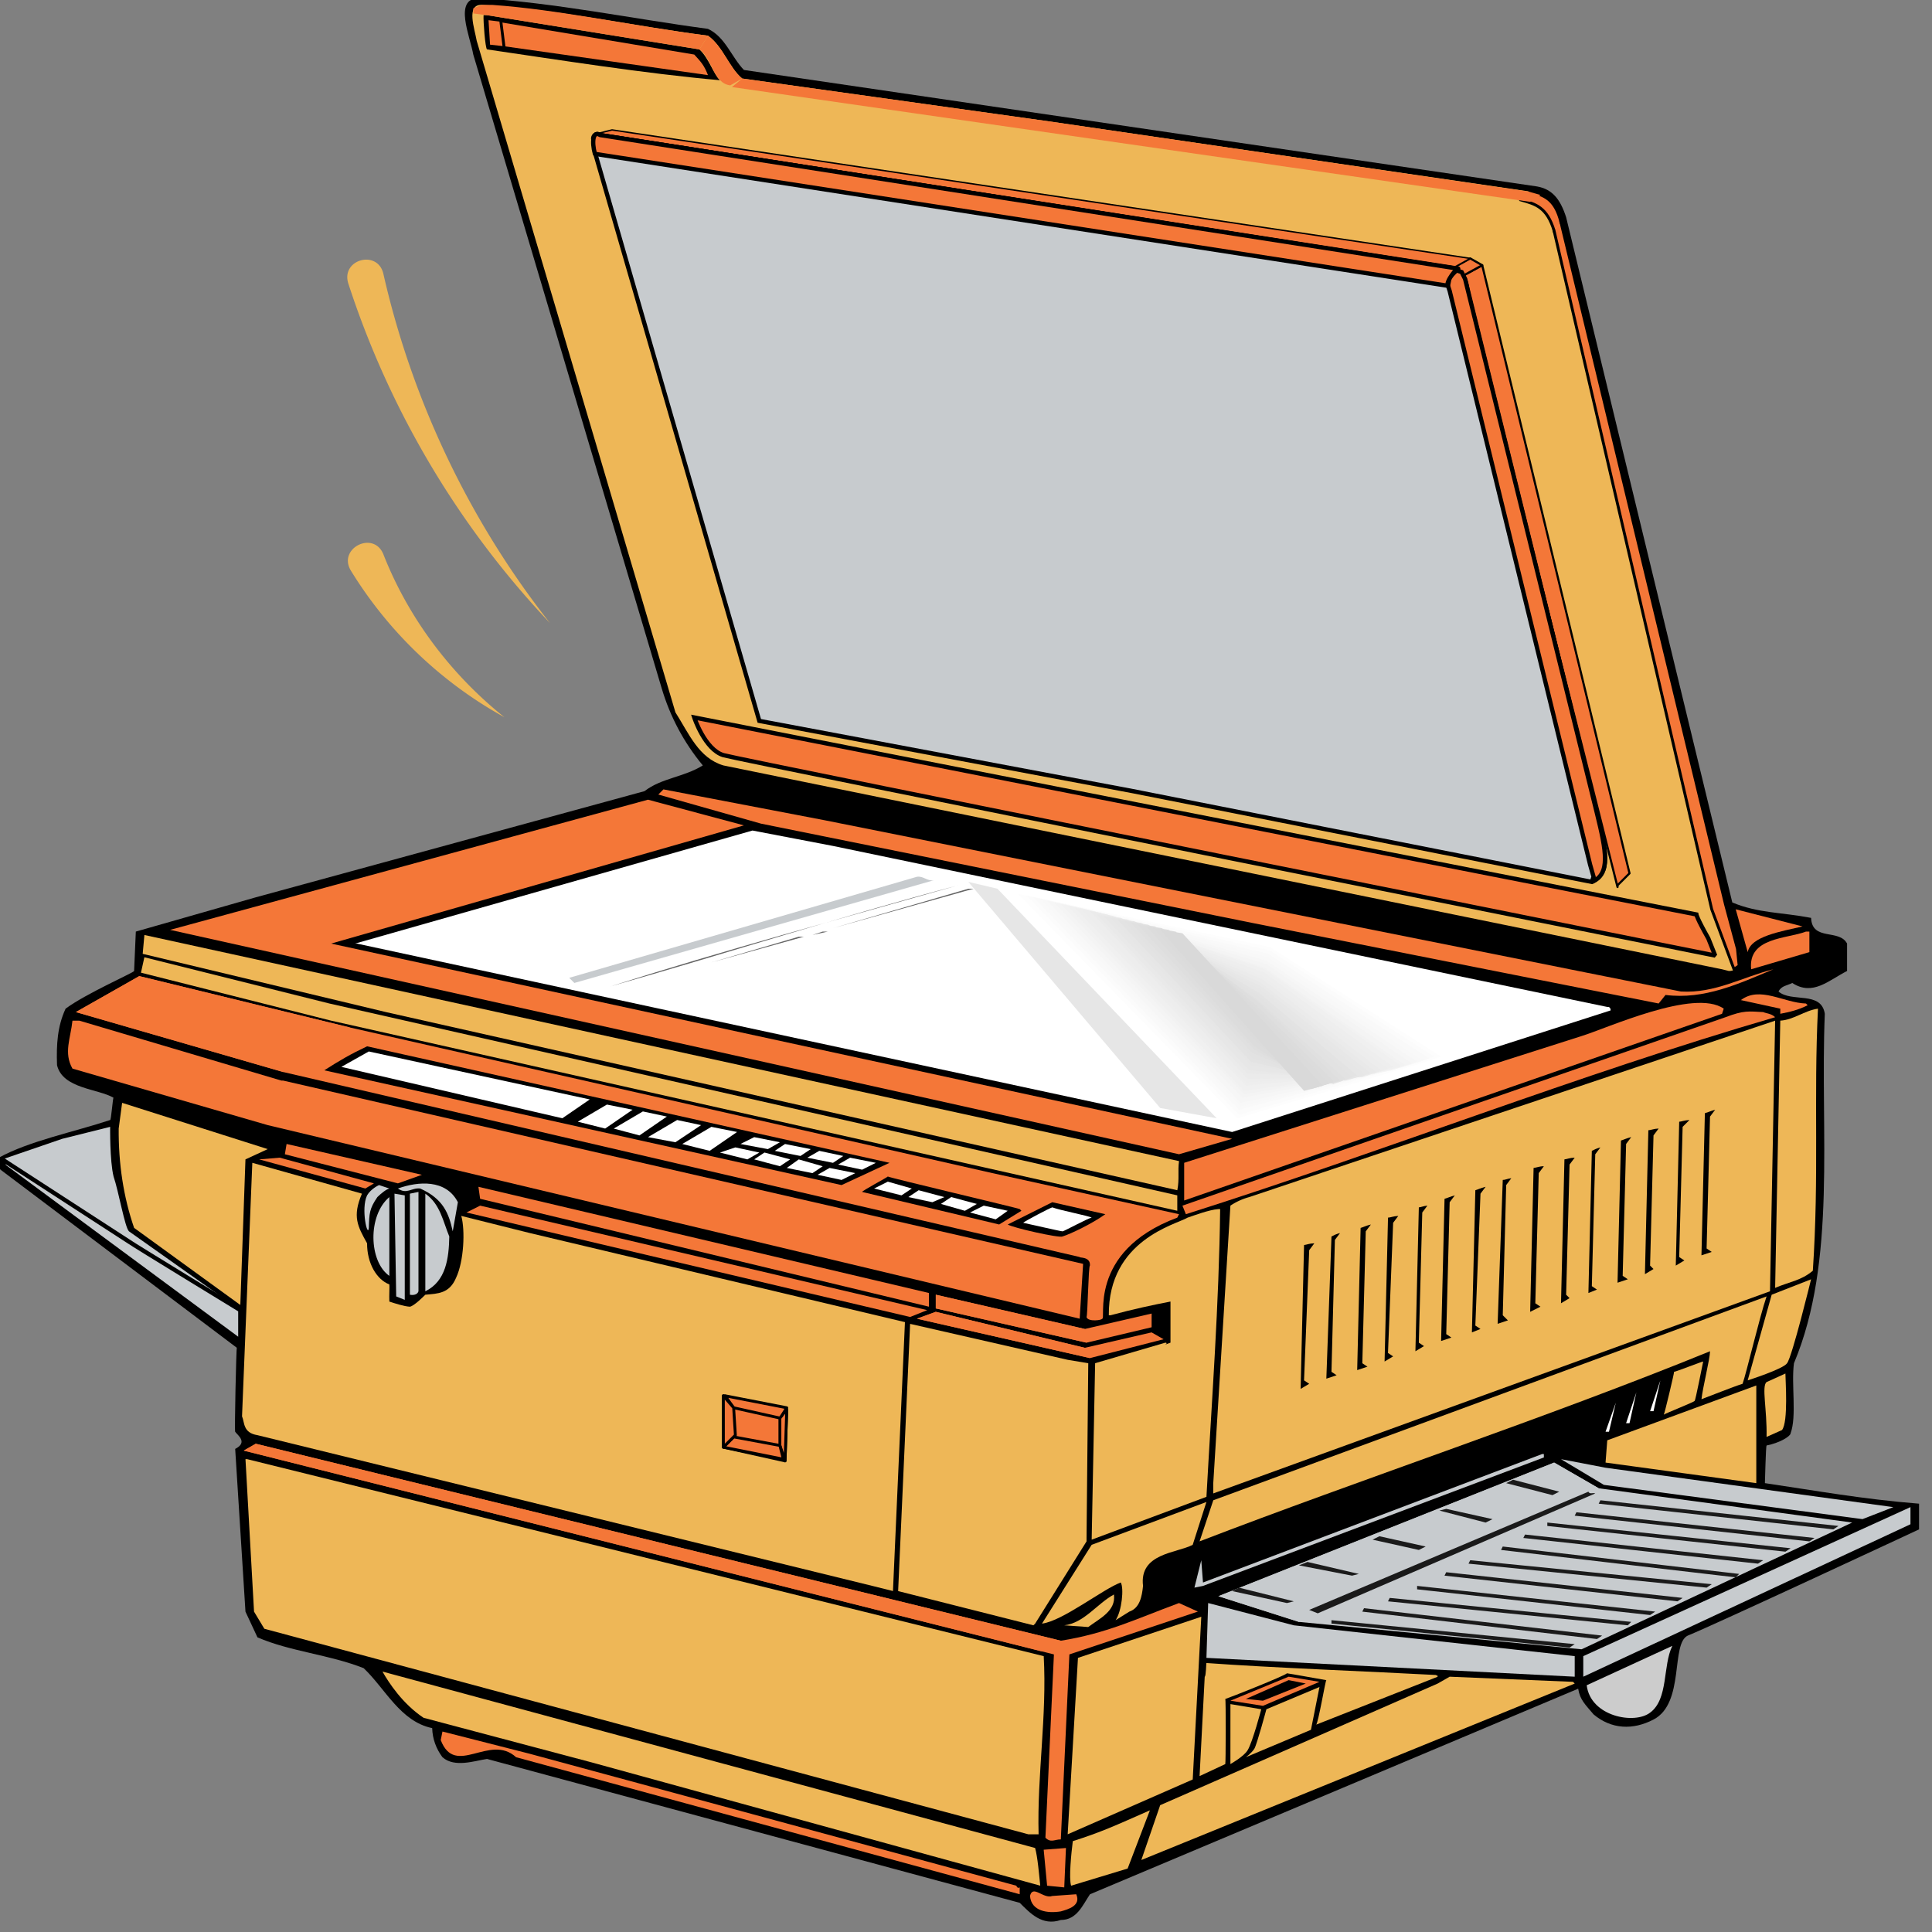 <svg xmlns="http://www.w3.org/2000/svg" width="10" height="10" xmlns:v="https://vecta.io/nano"><rect width="100%" height="100%" fill="#808080" stroke="none"/><style><![CDATA[.A{isolation:isolate}.C{fill:#f47738}.D{fill:#eeb757}.E{fill:#c7cbce}.F{stroke:#000}.G{stroke-miterlimit:2}.H{fill:#fff}.I{stroke-width:.131}.J{stroke-linejoin:round}.K{stroke-width:.196}.L{stroke-linecap:square}]]></style><g class="A" transform="matrix(.113 0 0 .113 -1.809 -2.304)"><path d="M33.63 90.61a24.63 24.63 0 0 1-9.31-5.53c2.83 2.23 6.14 3.79 9.58 4.57.67.16.39 1.17-.27.96zm-7.87-.07a11.41 11.41 0 0 1-4.02-4.21c1.2 1.5 2.76 2.65 4.47 3.32.66.27.16 1.26-.45.89z" transform="matrix(0 -1.671 -1.671 0 183.373 89.572)" class="D"/><path d="M98.025 86.049c.295-.792.025-2.262.157-3.217 1.974-4.708 1.19-10.555 1.412-16.006-.162-1.063-1.53-.504-2.119-1.02.131-.268.392-.268.628-.392.942.615 1.669-.121 2.511-.549v-1.255c-.36-.687-1.602-.098-1.648-1.177-1.36-.261-2.431-.212-3.609-.706l-7.611-31.385c-.267-.83-.634-1.288-1.334-1.412l-36.328-5.336c-.569-.588-.859-1.52-1.648-1.883-3.531-.471-6.931-1.19-10.514-1.412-1.145.043-.385 1.739-.235 2.589l8.631 29.031c.386 1.295 1.007 2.471 1.883 3.531-.876.543-1.89.575-2.668 1.177l-17.811 4.865-5.492 1.569-.079 1.805c-.016.077-2.207 1.033-3.138 1.726-.376.811-.425 1.644-.392 2.589.261 1.082 1.88 1.074 2.589 1.491-.031-.041-.113 1.063-.157 1.02-1.656.549-3.707.958-5.1 1.726-.013.131-.046.417.079.549l10.828 8.16c-.041.003.082.052 0-.078-.033.147-.115 3.912-.079 3.923.119.165.593.483 0 .785l.471 7.454.549 1.177c1.51.654 3.276.785 4.865 1.412.994.942 1.68 2.446 3.139 2.746.013.484.177.942.471 1.334.556.49 1.471.164 2.04.078l24.402 6.591c.464.458 1.02 1.079 1.883.785.739 0 1.001-.686 1.334-1.177l22.362-9.416c.083.515.329.728.706 1.177.815.686 1.804.727 2.746.235 1.445-.75.777-3.473 1.569-3.845 1.151-.461 10.593-4.865 10.593-4.865v-1.177c-2.609-.206-4.832-.615-7.061-.941.006-.033.039-1.716.079-1.726.573-.111 1.067-.398 1.098-.549z"/><path fill="#ccc" d="M88.688 97.583c.174 1.432 2.184 1.808 2.903 1.255.85-.624.572-2.153 1.02-3.06z"/><path d="M48.437 22.025c.686.482.976 1.479 1.569 1.962l14.045 1.962 22.048 3.217c.595.164 1.138.289 1.412 1.412l4.316 17.811 3.217 13.417c.413 1.576 1.133 3.047.157 3.06l-.314-.079-45.743-9.337c-1.131-.34-1.564-1.435-2.197-2.432L37.845 22.26c-.098-.562-.503-1.678.235-1.648 3.61.223 6.826.955 10.357 1.412z" class="D"/><path d="M87.197 30.969c-.329-1.107-.872-1.232-1.491-1.412l.392-.392c.595.164 1.138.289 1.412 1.412" class="C F G I L"/><path d="M48.045 22.652c.425.386.682 1.195.942 1.412-3.467-.307-7.378-.932-10.671-1.412-.079-.059-.177-1.29-.157-1.569h.157z"/><g class="C"><path d="M47.809 22.888c.301.33.448.477.628.942l-9.965-1.412-.079-1.099 9.415 1.569z"/><path d="M38.394 22.495l-.078-1.255.628.078.157 1.255z" class="F G I"/><path d="M93.004 65.806c1.563.092 2.805-.66 4.237-1.02-1.562.654-3.164 1.406-4.943 1.177l-.314.392-18.595-3.687-22.519-4.551-4.708-1.334.235-.236 7.375 1.412z"/></g><path d="M89.63 66.513c.114-.01.147.055.157.157l-17.34 5.571-40.094-8.631h-.079l18.203-5.178 3.688.706z" class="H"/><path d="M58.794 60.706l-16.477 4.708-.235-.235 15.928-4.629c.301-.046.464.216.785.157z" class="E"/><path d="M59.892 60.942c-5.375 1.426-10.834 3.191-15.928 4.629 5.257-1.668 10.586-3.106 15.928-4.629zm.471.156h.235l-6.434 1.805z" fill="#666"/><path d="M98.574 62.825c-.976.229-2.373.449-2.511 1.177l-.549-1.962z" class="C"/><path fill="#666" d="M53.694 63.06h.235l-.706.157z"/><path d="M98.888 64.002l-2.668.785c-.151-1.471 1.639-1.389 2.511-1.726h.157v.942z" class="C"/><path d="M52.595 63.296h.235l-4.237 1.177zm-4.393 1.334L44.2 65.806z" fill="#666"/><path d="M66.17 82.911l-.157 8.003 5.257-1.962c.248-4.485.575-8.801.628-13.181h-.079 0c-.432.033-1.118.294-1.412.392-.506.311-3.637 1.005-3.609 4.472h.079c1.07-.288 1.921-.468 2.746-.628v1.883c-.523.19-.016.026-.235 0l-3.217.941z" class="D"/><path d="M98.81 66.434c-.419.216-.844.314-1.255.392v-.235l-1.805-.392c.876-.661 1.955.124 2.982.157z" class="C"/><path d="M97.319 79.38l.236-12.24c.608-.033 1.098-.458 1.726-.549-.202 4.08.059 7.643-.235 12.005-.552.461-1.046.494-1.726.785z" class="D"/><path d="M70.171 75.614l.157.392c9.102-2.884 17.928-6.382 26.991-9.023-.17-.17-.399-.17-.549-.235-.667-.033-.871-.09-1.726.235z" class="C"/><path d="M69.936 74.908c.103-.526.013-.87.079-1.334L22.623 63.217l-.078.863h0l11.142 2.668z" class="D"/><g class="C"><path d="M19.328 67.14c-.085.817-.412 1.471 0 2.197l8.945 2.589 37.191 8.866.157-2.511-36.642-8.395H28.9l-9.258-2.746z"/><path d="M22.388 65.1l9.651 2.354 29.423 6.669 8.552 1.883-.079.157c-4.204 1.57-3.207 4.773-3.452 4.629.049.062-.646.169-.706-.079.052-.006.085-2.36.157-2.354.026-.423-.488-.342-.471-.392l-36.485-8.474-9.494-2.746z"/><path d="M28.979 69.494l-9.494-2.746 2.903-1.648 9.651 2.354m62.848-.628L70.25 75.378v.078-1.804l18.203-5.806c1.16-.355 5.165-2.194 6.512-1.255z"/></g><path d="M97.083 79.537l-25.5 9.259v-.471l.785-12.711a2.91 2.91 0 0 1 .863-.392l24.088-8.081-.235 12.397z" class="D"/><path d="M54.557 74.672l-23.695-5.257c.698-.445 1.197-.739 1.962-1.099l23.931 5.336z"/><path d="M27.252 73.495l-.235 6.669-4.865-3.531c-.49-1.419-.719-2.955-.706-4.551l.157-1.177 6.669 2.119z" class="D"/><path d="M34.235 74.594h0l-5.178-1.334.079-.471 6.199 1.412z" class="C"/><path d="M21.132 74.594v.235l-2.197-1.569c.798.321 1.452.909 2.197 1.334z" class="H"/><path d="M33.843 79.223c.015.06-.014.518 0 .785.238.079.68.222.942.235.213-.044.655-.503.706-.549.576-.053 1.105-.046 1.412-.785.353-.752.419-2.158.235-2.825l3.139.785 17.183 4.08-.549 12.318-.942-.235-28.168-6.905c-.672-.108-.582-.582-.706-.863l.471-11.612h0l5.022 1.412c-.452 1.053-.195 1.499.235 2.275-.005.904.433 1.66 1.02 1.883z" class="D"/><path d="M62.717 75.771l.079.078-1.02.628-6.277-1.491c-.024-.041 1.144-.662 1.177-.706.09.061 6.048 1.466 6.041 1.491z"/><path d="M36.982 75.457l-.235 1.334c-.185-.84-.438-1.486-1.491-1.962-.394-.047-.615.288-1.02 0 .929-.333 2.204-.431 2.746.628z" class="E"/><path d="M64.679 77.026c-.14.085-2.306-.405-2.511-.549h0l2.04-1.02 2.432.549c-.648.459-1.603.909-1.962 1.02z"/><path d="M64.679 76.791c-.074.003-1.697-.373-1.804-.392.07-.072 1.231-.685 1.334-.706.387.144 1.679.389 1.804.471-.172.025-1.258.62-1.334.628z" class="H"/><g class="D"><path d="M95.828 83.774c-.313.092-1.576.593-1.883.706.058-.536.388-1.844.393-2.197-7.467 3.046-15.987 5.862-23.382 8.709l.628-1.883 25.343-9.337c-.325.959-.922 3.5-1.099 4.002z"/><path d="M92.689 83.225c.019.022 1.33-.492 1.334-.471-.005.005-.36 1.836-.392 1.805-.024.05-1.335.57-1.412.628.032-.023.487-1.936.471-1.962zm4.944 2.668l-.706.314c.026-1.249-.236-2.328 0-2.511l.863-.392c-.001.272.141 2.219-.157 2.589zm-1.177-1.648v4.08l-6.905-.942.079-1.02 6.826-2.511z"/></g><path d="M90.022 84.637l-.314 1.334h-.157zm.941-.471l-.314 1.412h-.157zm1.099-.549l-.313 1.412h-.157z" class="H"/><path d="M27.645 94.21l-.392-6.983h.079l36.485 9.023c.151 2.766-.307 5.414-.235 8.16h-.471l-34.994-9.415z" class="D"/><path d="M70.014 93.817c-2.027.752-3.318 1.389-5.414 1.726L27.723 86.52l-.549.314 36.485 9.18.628.078-.393 8.474c.252.252.432.072.706.078l.392-8.474 5.885-1.962z" class="C"/><path d="M64.914 104.41l5.728-2.511.392-7.454-5.649 1.883z" class="D"/><path d="M70.72 93.111l.313-1.255.079 1.02 15.536-5.885h.078v.157l-15.614 5.885z" class="E"/><g class="D"><path d="M63.345 94.837l.079-.078 2.354-3.766v-.157l.079-8.003-.941-.157-7.219-1.647-.549 12.24zm.392-.078c.932-.108 2.812-1.596 3.609-1.883.15.255.052 1.301-.236 1.726l.628-.392c.478-.164.576-.686.628-1.177-.183-1.504 1.541-1.496 2.275-1.883l.628-1.962-5.257 1.962z"/><path d="M65.855 94.916l-1.098-.079c.909-.104 1.497-.987 2.275-1.412.104.752-.647 1.095-1.177 1.491zm15.928 2.197c.183.123.008-.067.079.079l-5.571 2.197c.09.004.434-2.064.471-2.04-.037 0-1.721-.311-1.805-.314-.064.102-2.663 1.131-2.824 1.177.031-.013.023 2.978 0 2.982l-1.177.549.235-4.551c.065-.031.065-.644.079-.628 2.919.215 7.56.39 10.514.549zm-18.36 7.924c.117.419.183 1.236.235 1.726l-20.557-5.649-7.689-2.04c-.951-.631-1.589-1.595-1.883-2.118z"/></g><path d="M40.277 100.722l22.283 6.042c.033.065.066.131.157.078v.314l-23.068-6.277c-1.216-1.112-2.785.948-3.452-.785l.079-.392 4.002 1.02z" class="C"/><path d="M68.68 103.311l-1.02 2.668-2.589.785c-.108-.343.007-1.488.078-2.04 1.334-.428 1.89-.69 3.531-1.412z" class="D"/><g class="C"><path d="M64.757 106.842l-.785-.078-.157-1.648 1.02-.078z"/><path d="M65.306 107.156c.229.523-.36.686-.706.785-.601.098-1.353 0-1.412-.706.124-.536.615.15 1.02 0zm.471-25.265l-6.904-1.569v-.628l6.826 1.569 3.06-.706v.628z"/><path d="M65.777 81.891l-6.904-1.569v-.628l6.826 1.569m.235 1.334l-7.925-1.805.863-.314 6.826 1.648 3.06-.706.549.314z"/><path d="M65.934 82.597l-7.925-1.805.863-.314 6.826 1.648"/></g><path d="M75.977 77.654l-.236 5.963.236.157-.393.235.157-6.591c.124-.013.234-.074.471-.078zm1.177-.471l-.157 6.042.236.157-.471.157.235-6.512c.095-.05.205-.111.392-.157zm1.413-.392l-.157 6.042.236.157-.471.157.157-6.512c.151-.046.261-.107.471-.157zm1.255-.392l-.236 5.963.236.157-.392.235.157-6.591c.121-.004.231-.065.471-.078zm1.334-.471l-.157 5.963.236.157-.393.236.157-6.591c.098-.003.208-.065.392-.079zm1.255-.471l-.157 6.042.236.157-.471.157.157-6.512c.147-.04.257-.101.471-.157zm1.412-.392l-.236 6.041.236.157-.393.157.157-6.512c.124-.036.234-.097.471-.157zM85 74.672l-.157 5.963.236.235-.471.157.235-6.591c.095.006.205-.056.392-.079zm1.491-.549l-.157 5.963.235.157-.471.235.157-6.591c.154-.017.264-.078.471-.078zm1.412-.392l-.157 5.963.157.157-.392.235.157-6.591c.131-.013.241-.074.471-.078zm1.177-.471l-.157 6.042.235.157-.392.157.157-6.512c.102-.05.211-.111.392-.157zm1.413-.471l-.157 6.041.235.157-.471.157.157-6.512c.157-.049.267-.11.471-.157zm1.255-.392l-.157 5.963.157.157-.393.235.157-6.591c.128-.007.237-.069.471-.079zm1.334-.392l-.157 5.963.235.157-.392.236.157-6.591c.105-.003.214-.065.471-.079zm1.255-.471l-.157 6.042.235.157-.471.157.157-6.512c.154-.04.264-.101.471-.157z"/><path d="M98.966 78.988l-1.805.706-1.099 3.923s1.633-.519 1.804-.785c.237-.306 1.099-3.844 1.099-3.844z" class="D"/><path d="M58.559 80.243L38.001 75.3l-.078-.549 20.636 4.864zm-.863.471l-20.322-4.786.628-.314L58.48 80.4z" class="C"/><g class="E"><path d="M34.549 79.929l-.392-.157-.079-4.707.471.079zm2.04-2.903c-.02 1-.15 2.047-1.098 2.511v-4.472c.687.477.817 1.295 1.098 1.962zm-2.746 1.805c-.943-.657-1-2.766 0-3.609zm1.334.706c-.046.157-.242.19-.392.157v-4.629l.392-.079z"/><path d="M33.843 74.829l-.471-.157s-.367.159-.549.471c-.297.625.033 1.975.079 1.491.023-.667.023-.871.392-1.412.184-.179.407-.358.549-.392z"/></g><g class="C"><path d="M33.137 74.594l-4.315-1.177-.942.078 4.865 1.334z"/><g class="F G I J"><path d="M51.968 87.305l-2.825-.628v-2.354l2.903.628z"/><path d="M51.968 87.305l.078-2.354-.314.392v1.255z"/><path d="M51.732 86.599l.157.628-2.746-.549.471-.471 2.118.392zm0-1.256c.042-.03.281-.415.314-.471l-2.825-.549.392.549 2.118.471z"/><path d="M49.143 84.323l.471.549.079 1.255-.549.549z"/></g><path d="M64.6 95.543L27.723 86.52l-.549.314 37.113 9.337c0 0 .206-.119.313-.235.039-.102 0-.392 0-.392z"/></g><g class="E"><path d="M103.518 89.423l-14.987 6.826v.942l14.987-6.983zm-28.247 5.414l12.868 1.412v.942l-16.869-.863.079-2.511zm13.966-6.277l11.612 1.57-12.397 5.806-12.946-1.255-3.688-1.177 15.379-6.12z"/><path d="M75.506 94.68l-3.688-1.177 15.379-6.12 2.04 1.177"/></g><path d="M88.06 97.426l-5.649-.235-.549.314-12.711 5.571-.863 2.511 19.851-8.082z" class="D"/><path d="M75.035 97.191l1.412.235-2.589 1.099-1.491-.235z" class="C"/><g class="D"><path d="M72.368 101.193s.605-.338.785-.628c.229-.365.628-1.883.628-1.883l-1.412-.236z"/><path d="M76.448 97.662l-2.432 1.02c0 0-.43 1.6-.549 1.804-.126.204-.392.392-.392.392l2.982-1.255z"/></g><path d="M75.035 97.348l.785.157-1.962.785-.785-.079z"/><path d="M89.551 87.619l-2.04-.392 1.962 1.177 11.848 1.569 1.412-.549z" class="E"/><path d="M97.79 91.464l-10.906-1.177v-.157l11.142 1.177zm1.098-.471l-10.75-1.177.079-.157 10.906 1.177zm1.098-.55l-10.749-1.177.079-.157 10.906 1.177zm-5.806 2.668l-10.906-1.098.079-.157 11.063 1.099zm1.334-.471l-10.75-1.255.079-.157 10.828 1.255zm1.02-.627l-10.749-1.177.079-.157 10.906 1.177zm-5.963 2.824l-10.985-1.098.079-.157 11.063 1.098zm1.02-.471L80.92 93.189v-.157l10.906 1.177zm-3.688 1.491l-10.906-1.098v-.157L88.139 95.7zm1.256-.392l-10.75-1.255.079-.157 10.906 1.255zm3.687-1.726l-10.671-1.177.079-.157 10.828 1.177zm-3.766-4.943l-12.711 5.492-.392-.157 12.789-5.414c.062.131.193.032.314.079zm-5.021 1.334l-2.118-.549.314-.078 2.119.471zm3.06-1.256L85 88.325l.314-.157 2.118.549zm-6.12 2.511l-2.119-.471.314-.157 2.118.471zm-3.06 1.177l-2.433-.471.392-.157 2.354.549zm-2.982 1.255l-2.511-.549.314-.157 2.511.628z" fill="#1a1a1a"/><path d="M60.755 75.536l-1.177-.314-.471.314 1.099.314zm1.413.313l-1.099-.235-.628.314 1.177.314zm-2.903-.627l-1.177-.314-.471.314 1.099.235zm-1.491-.393l-1.098-.314-.628.314 1.255.314zm-4.08-1.019l-1.098-.314-.549.392 1.177.236zm1.491.313l-1.177-.236-.549.314 1.098.236zm-2.982-.628l-1.177-.314-.471.314 1.177.314zm-1.412-.313l-1.098-.236-.706.236 1.256.314zm3.845.157l-1.099-.235-.549.314 1.177.235zm1.49.314l-1.177-.235-.549.314 1.098.235zm-2.981-.628l-1.177-.235-.471.314 1.177.235zm-1.413-.314l-1.177-.235-.628.314 1.255.235zm-1.961-.471l-1.177-.235-1.334.785 1.255.314zm-1.648-.314l-1.098-.235-1.334.785 1.255.235zm-1.569-.392l-1.098-.235-1.334.785 1.177.314zm-3.531-.785l-10.122-2.197-1.256.706 10.122 2.354zm1.962.471l-1.177-.236-1.334.785 1.255.314z" class="H"/><g class="C"><path d="M66.954 77.968c-.765.982-.193 2.699-.863 2.589-.309-.005 0-2.589 0-2.589l2.903-1.805c0 0-1.497 1.043-2.04 1.805z"/><path d="M66.091 80.479c-.288-.034 0-2.511 0-2.511l2.746-1.726s-1.393 1.001-1.962 1.726c-.683.944-.136 2.587-.785 2.511z"/><path d="M66.091 80.4c-.267-.063 0-2.432 0-2.432l2.668-1.648s-1.367.958-1.883 1.648c-.68.905-.157 2.475-.785 2.432z"/><path d="M66.091 80.243c-.246-.013 0-2.275 0-2.275l2.511-1.569s-1.262.916-1.726 1.569c-.676.867-.178 2.363-.785 2.275z"/><path d="M66.091 80.165c-.225-.042 0-2.197 0-2.197l2.432-1.491s-1.237.874-1.726 1.491c-.595.829-.12 2.25-.706 2.197z"/><path d="M66.091 80.008c-.204.008 0-2.04 0-2.04l2.275-1.412s-1.132.832-1.569 1.412c-.591.79-.141 2.138-.706 2.04z"/><path d="M66.091 79.929c-.183-.021 0-1.962 0-1.962l2.197-1.334s-1.106.79-1.569 1.334c-.509.751-.084 2.026-.628 1.962z"/><path d="M66.091 79.851c-.162-.049 0-1.883 0-1.883l2.04-1.255s-1.002.747-1.412 1.255c-.505.713-.105 1.914-.628 1.883z"/><path d="M66.17 79.694c-.22 0 0-1.726 0-1.726l1.883-1.177s-.976.705-1.334 1.177c-.502.674-.126 1.802-.549 1.726z"/><path d="M66.17 79.616c-.199-.028 0-1.648 0-1.648l1.726-1.099s-.872.663-1.255 1.099c-.42.636-.068 1.69-.471 1.648z"/><path d="M66.17 79.537c-.178-.057 0-1.569 0-1.569l1.647-1.02s-.845.621-1.177 1.02c-.416.597-.089 1.578-.471 1.569z"/><path d="M66.17 79.38c-.157-.007 0-1.412 0-1.412l1.491-.942s-.742.578-1.02 1.02c-.413.48-.111 1.387-.471 1.334z"/><path d="M66.17 79.302c-.136-.036 0-1.334 0-1.334l1.412-.863s-.716.536-1.02.942c-.331.442-.053 1.275-.392 1.255z"/><path d="M66.17 79.145c-.115.014 0-1.177 0-1.177l1.334-.785s-.69.494-.942.863c-.327.403-.074 1.163-.392 1.098z"/><path d="M66.17 79.067c-.095-.015 0-1.099 0-1.099l1.177-.706s-.585.452-.785.785c-.324.364-.094 1.051-.392 1.02z"/><path d="M66.17 78.988c-.073-.044 0-.942 0-.942l1.098-.706s-.559.409-.785.706c-.242.326-.037.939-.314.942z"/><path d="M66.17 78.831c-.052.006 0-.785 0-.785l.941-.628s-.455.367-.628.628c-.238.288-.058.827-.314.785z"/><path d="M66.248 78.752c-.11-.022 0-.706 0-.706l.785-.549s-.429.325-.549.549c-.234.249-.079.715-.235.706z"/><path d="M66.248 78.596c-.089.027 0-.549 0-.549l.628-.471s-.325.283-.471.471c-.153.21-.022.603-.157.549z"/><path d="M66.248 78.517c-.068-.002 0-.471 0-.471l.549-.314s-.299.162-.392.314c-.15.172-.043.491-.157.471z"/><path d="M66.248 78.439c-.047-.03 0-.392 0-.392l.392-.236s-.194.12-.314.236c-.067.133.014.378-.078.392z"/><path d="M66.326 78.046c-.064.095-.007.267-.078.235-.026.019 0-.235 0-.235l.313-.157s-.168.078-.235.157z"/></g><g class="E"><path d="M21.054 72.005s-.021 1.551.157 2.275c.23.665.517 2.341.706 2.511l5.1 3.609v1.412L16.189 73.81l-.079-.314 2.746-.942 2.197-.549z"/><path d="M21.917 77.262c.178.136 5.1 3.138 5.1 3.138v1.412L16.189 73.81l-.079-.314z" class="F G K"/></g><path d="M72.446 72.554l-41.271-8.944 18.909-5.414-4.394-1.177L23.8 62.982 70.014 73.26z" class="C"/><path d="M22.466 64.943l8.709 2.197 38.76 8.709v-.706l-38.839-8.788-8.474-2.118z" class="D"/><path d="M62.325 61.256l11.848 2.354 8.082 5.1-9.572 3.06z" class="H"/><path fill="#fdfdfd" d="M82.019 68.788l-.941.314-8.395 2.511-10.043-10.278 1.177.235 10.357 2.197z"/><path fill="#fbfbfb" d="M81.705 68.788l-.942.314-8.003 2.354-9.729-10.043 1.098.235 10.043 2.275z"/><path fill="#f9f9f9" d="M81.469 68.866l-.941.314-7.768 2.04-9.416-9.729 1.099.235 9.651 2.354z"/><path fill="#f8f8f8" d="M74.094 64.237l7.061 4.708h.079l-.942.314-7.454 1.804-9.18-9.494 1.098.235z"/><path fill="#f6f6f6" d="M80.92 69.023l-.941.314-7.14 1.569-8.866-9.258 1.099.235 8.945 2.511z"/><path fill="#f4f4f4" d="M80.685 69.102l-.941.314-6.826 1.255-8.631-8.945 1.177.236 8.552 2.589z"/><path fill="#f2f2f2" d="M80.371 69.18l-.863.235-6.512 1.099-8.395-8.71 1.177.236 8.16 2.667z"/><path fill="#f0f0f0" d="M73.937 64.786l6.198 4.394v.079l-.941.235-6.199.863-8.081-8.474 1.177.235z"/><path fill="#eee" d="M79.822 69.259l-.863.313-5.885.549-7.846-8.16 1.177.235 7.532 2.746z"/><path fill="#ededed" d="M79.586 69.337l-.941.314-5.571.314-7.532-7.924 1.177.235 7.14 2.824z"/><path fill="#ebebeb" d="M79.273 69.416l-.863.314-5.257.079-7.219-7.689 1.099.236 6.826 2.903z"/><path fill="#e9e9e9" d="M79.037 69.494l-.863.235-5.022-.157-6.904-7.297 1.098.157 6.434 2.982z"/><path fill="#e7e7e7" d="M73.78 65.571l4.943 3.923v.078l-.863.236-4.629-.392-6.669-7.061 1.099.157z"/><path fill="#e6e6e6" d="M73.78 65.728l4.708 3.845v.079l-.863.236-4.315-.706-6.434-6.748 1.098.157z"/><path fill="#e3e3e3" d="M78.174 69.651l-.863.314-4.002-.942-6.12-6.512 1.099.157 5.414 3.217z"/><path fill="#e2e2e2" d="M77.939 69.729l-.863.314-3.687-1.177-5.885-6.277 1.098.157 5.1 3.295z"/><path fill="#e0e0e0" d="M77.625 69.808l-.785.235-3.452-1.412-5.571-5.963 1.099.157 4.707 3.374z"/><path fill="#dedede" d="M77.389 69.887l-.863.235-3.06-1.648-5.335-5.728 1.098.157 4.394 3.374z"/><path fill="#dcdcdc" d="M73.545 66.434l3.531 3.453v.078l-.785.236-2.824-1.883-4.943-5.492 1.02.157z"/><path fill="#dbdbdb" d="M73.545 66.591l3.295 3.374v.078l-.784.235-2.511-2.197-4.708-5.178 1.02.157z"/><path fill="#d9d9d9" d="M69.151 62.982l1.02.157 6.434 6.983-.863.235z"/><path fill="#e6e6e6" d="M61.697 61.098l-1.334-.314 8.787 10.357 2.589.471z"/><g class="C"><path d="M94.572 64.159l-.313-.784c-.526-.933-.549-1.099-.549-1.099l-45.901-9.023s.481 1.465 1.334 1.726c.782.229 45.429 9.18 45.429 9.18z" class="F G K"/><path d="M49.457 24.3c-.791-.105-.824-1.241-1.412-1.648l.392-.628c.686.482.976 1.479 1.569 1.962z"/><g class="F G J"><g stroke-width=".098"><path d="M90.1 61.02l-7.061-28.011.863-.471 6.747 27.854-.549.549z"/><path d="M83.902 32.539l-.863.471-.393-.392.706-.392z"/></g><path d="M83.353 32.225l-.706.392-39.231-6.12.628-.157z" stroke-width=".065"/></g><path d="M37.688 21.005v-.235l.392-.157h.471c3.139.223 6.355.955 9.886 1.412l-.392.628-9.729-1.569z"/></g><g class="F G"><g class="K"><path d="M88.923 60.785c.886-.432.665-1.393.235-3.138l-5.885-23.774c-.142-.589-.081-1.178-1.099-1.255l-38.681-6.042c-.19-.137-.32.059-.314.157l.078.628 7.532 26.049 17.105 3.217z" class="E"/><g class="C"><path d="M82.96 32.852l.157.314 6.041 24.48c.43 1.746.63 2.788-.235 3.138l.079-.235-.157-.549-6.434-26.285-.078-.235.078-.392.314-.314z"/><path d="M82.333 33.48c-.132-.172.449-.878.471-.785l-39.309-6.12c-.315-.212-.393.291-.235.863h0z" class="J"/></g></g><path d="M87.511 30.577l7.532 31.228.549 2.04.079.785-.236.157-1.02-2.746-7.219-31.071" class="C I L"/></g><path d="M86.099 29.635l.471-.314-.549-.157-21.969-3.217-14.045-1.962-.471.392z" class="C"/></g></svg>